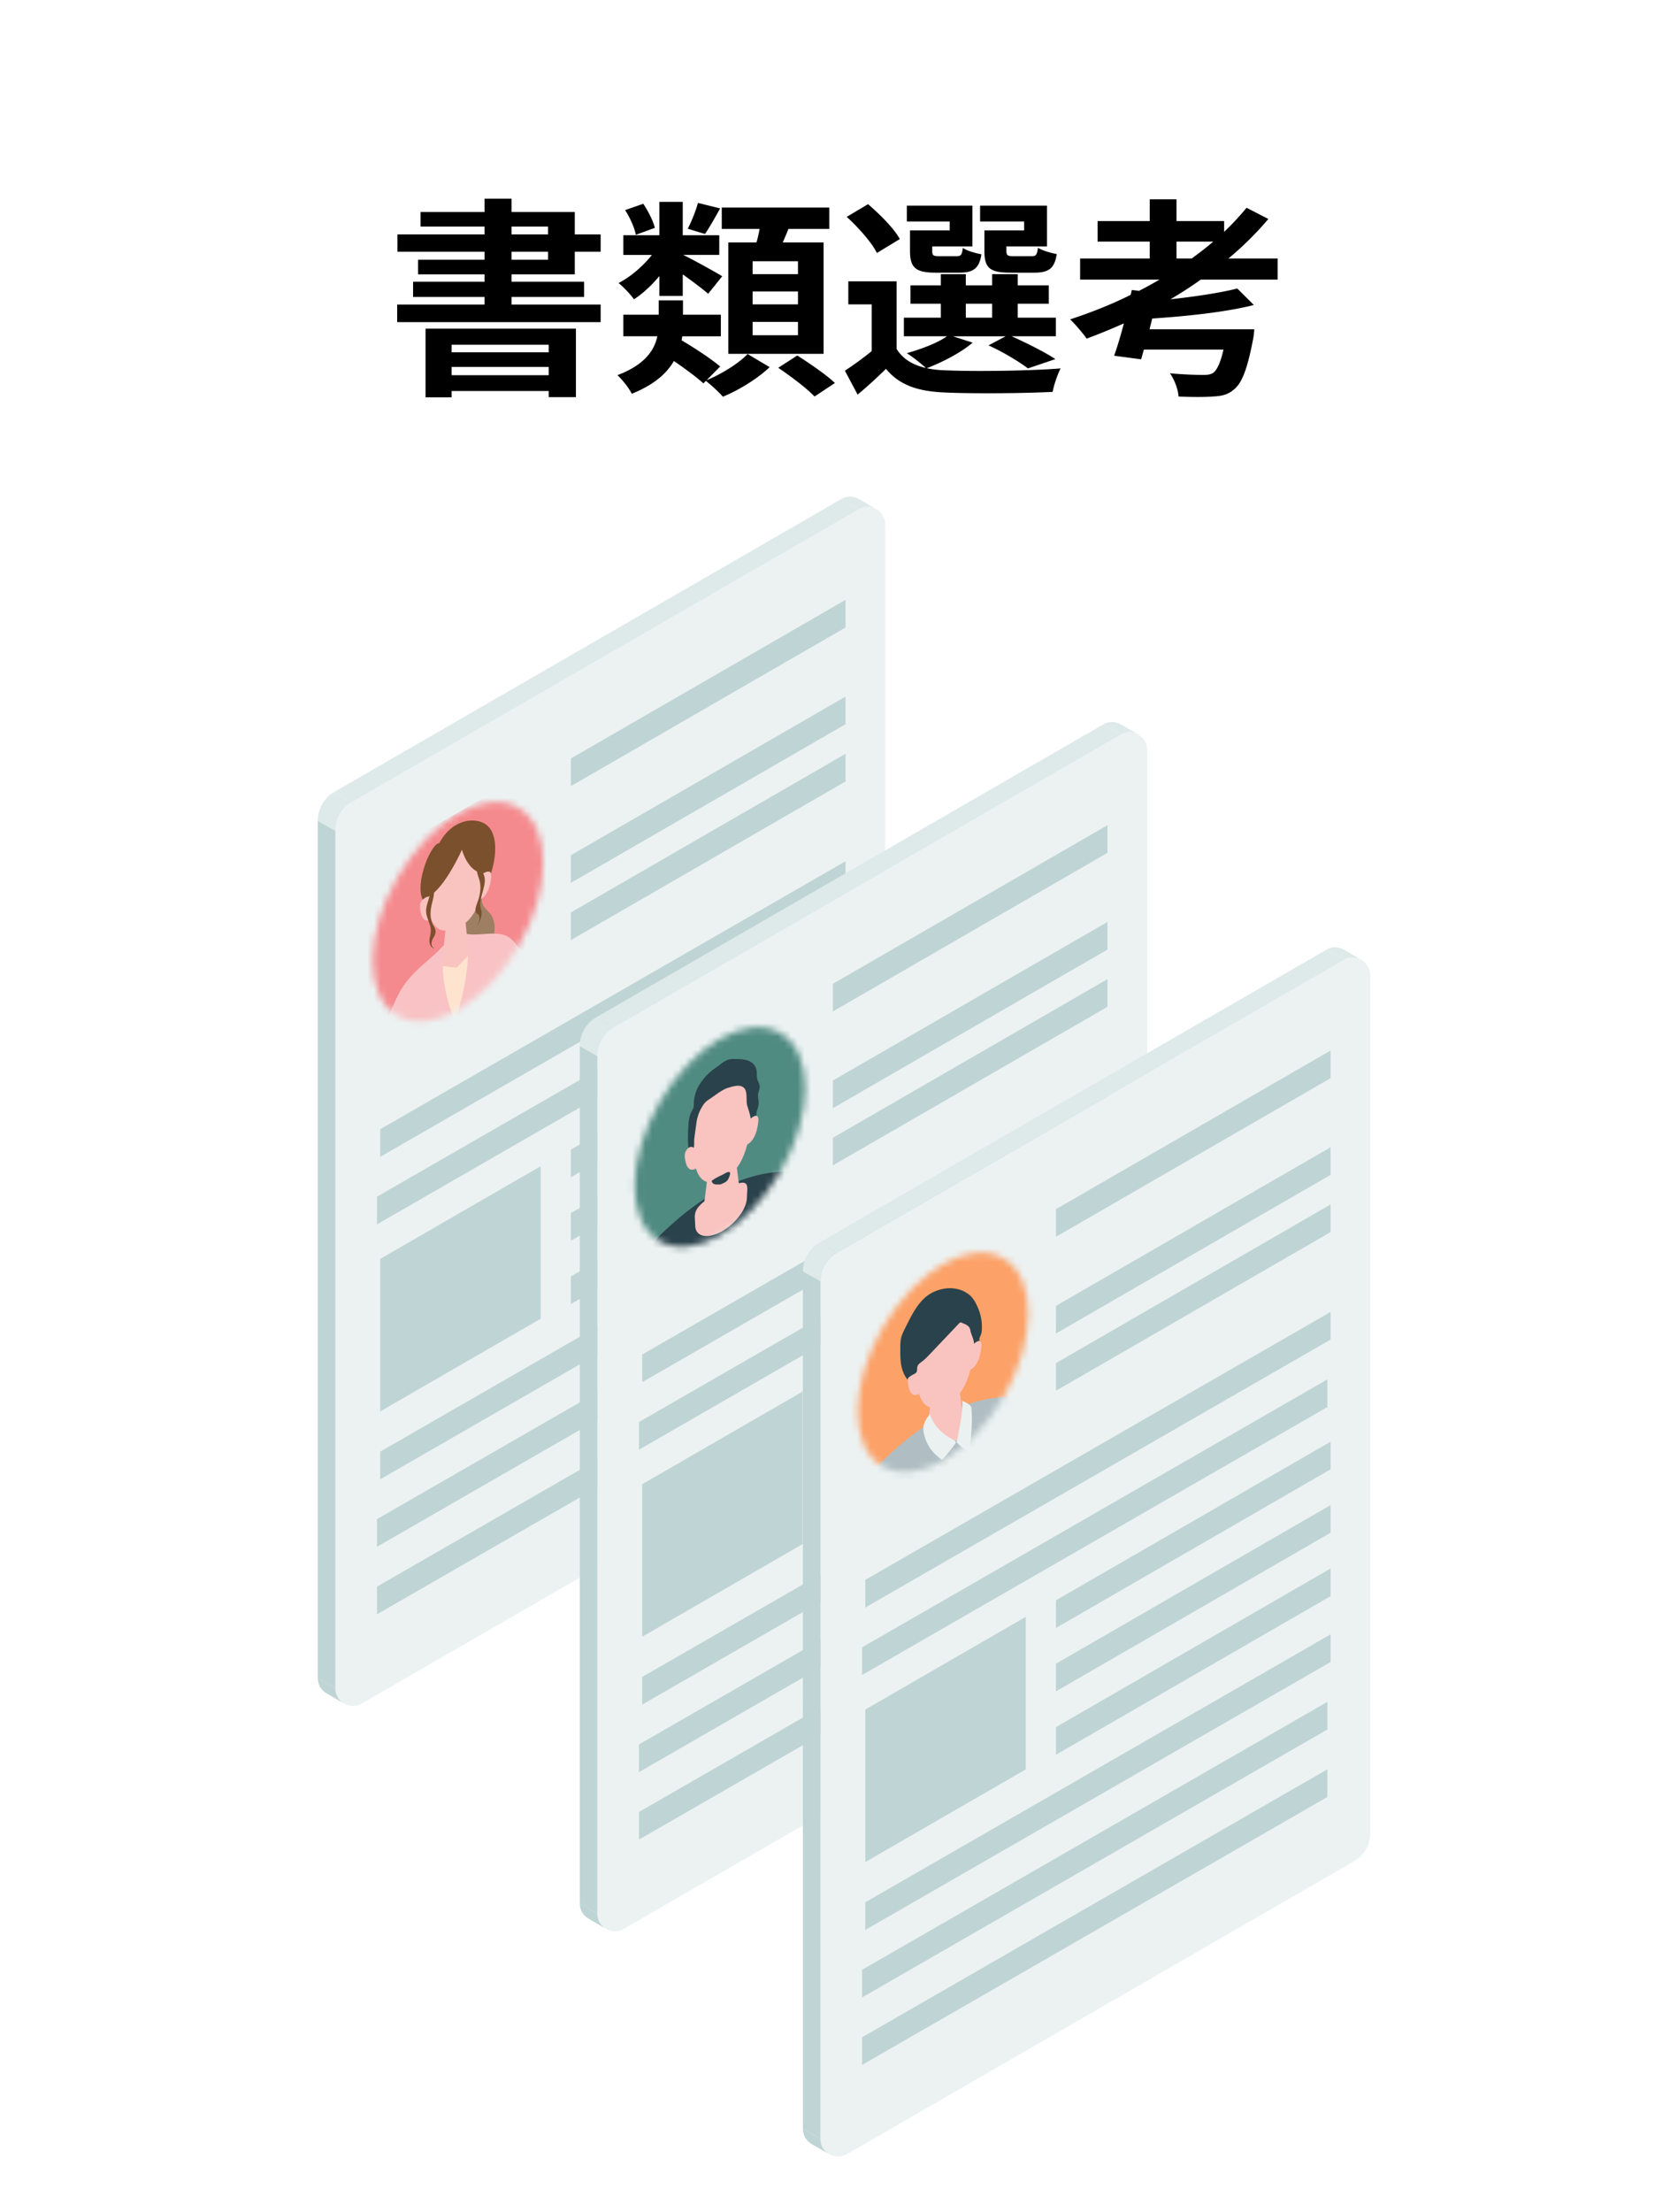 <svg width="250" height="334" fill="none" xmlns="http://www.w3.org/2000/svg"><path fill="#fff" d="M0 0h250v334H0z"/><path d="M129.742 76.895l-2.656-1.535a2.63 2.63 0 012.643-.007l2.663 1.538a2.634 2.634 0 00-2.646 0l-.004.004z" fill="#DEE9E9"/><path d="M53.147 121.117l76.595-44.222c1.77-1.022 3.98.255 3.98 2.3v129.509c0 1.777-.95 3.421-2.488 4.307l-76.595 44.223c-1.77 1.022-3.98-.255-3.98-2.3v-129.51c0-1.776.95-3.42 2.488-4.307z" fill="#ECF2F2"/><path d="M50.663 254.934c0 1.028.56 1.862 1.344 2.305l-2.66-1.548a2.617 2.617 0 01-1.337-2.302l2.657 1.545" fill="#BFD4D5"/><path d="M50.664 125.424l-2.66-1.486.003 129.451 2.657 1.545v-129.51z" fill="#BFD4D5"/><path d="M50.663 125.424L48 123.935c0-1.776.953-3.463 2.494-4.353l2.657 1.535c-1.539.84-2.488 2.531-2.488 4.307z" fill="#DEE9E9"/><path d="M50.49 119.581l2.657 1.535 76.595-44.222-2.657-1.535-76.594 44.222z" fill="#DEE9E9"/><path d="M57.433 170.506l70.289-40.461v4.175l-70.29 40.46v-4.174zm-.488 10.192l70.289-40.461v4.175l-70.29 40.461v-4.175zm.488 38.496l70.289-40.461v4.175l-70.29 40.458v-4.172zm-.488 10.189l70.289-40.461v4.175l-70.29 40.46v-4.174zm0 10.192l70.289-40.461v4.175l-70.29 40.461v-4.175zM86.232 114.53l41.49-23.954v4.175l-41.49 23.954v-4.175zm0 14.605l41.49-23.953v4.174l-41.49 23.954v-4.175zm0 8.641l41.49-23.954v4.175l-41.49 23.954v-4.175zm0 35.816l41.49-23.953v4.174l-41.49 23.954v-4.175zm0 9.574l41.49-23.954v4.175l-41.49 23.953v-4.174zm0 9.577l41.49-23.957v4.175l-41.49 23.953v-4.171zm-28.799-2.657l24.244-13.996v23.031l-24.244 13.996v-23.031z" fill="#BFD4D5"/><mask id="a" style="mask-type:luminance" maskUnits="userSpaceOnUse" x="56" y="121" width="27" height="34"><path d="M78.274 142.957c5.039-8.671 5.052-18.065.03-20.983-5.021-2.918-13.177 1.745-18.215 10.416s-5.052 18.065-.03 20.983c5.022 2.918 13.177-1.745 18.215-10.416z" fill="#fff"/></mask><g mask="url(#a)"><path d="M53.677 131.527l28.949-16.501-.13 32.158-28.948 16.501.129-32.158z" fill="#F58A8E"/><mask id="b" style="mask-type:luminance" maskUnits="userSpaceOnUse" x="53" y="115" width="30" height="49"><path d="M53.677 131.527l28.949-16.501-.13 32.158-28.948 16.501.129-32.158z" fill="#fff"/></mask><g mask="url(#b)"><path d="M78.117 148.044l.51 3.669-2.872 1.501-.311-3.212 2.673-1.958z" fill="#F9C3C0"/><path d="M72.883 135.153c-.232.724-.056 1.343.245 1.779.3.437.72.741 1.028 1.168.778 1.089.735 2.981-.04 4.813-.353.837-.985 1.787-1.713 2.022-.95.311-1.7.741-2.282.225-.583-.516-.718-1.575-.344-2.673.102-.305.244-.616.297-.913.13-.728-.281-1.165-.473-1.721-.284-.827-.053-2.051.589-3.116s1.677-1.935 2.633-2.219c.086.201.146.344.056.631l.004.004z" fill="#9E7F64"/><path d="M65.953 145.484c-.006 1.429 2.18 1.548 2.829 1.241.648-.308 2.845-2.511 2.851-3.94.007-1.429.639-2.342-2.831-.691-3.47 1.65-2.842 1.961-2.849 3.394v-.004z" fill="#F9C3C0"/><path d="M72.913 142.021l-3.914 4.088-4.059-.45 3.728 9.875 4.245-13.513z" fill="#FEE4CE"/><path d="M59.073 152.583c.522-1.218 1.051-2.452 1.776-3.56 1.747-2.669 4.297-4.148 6.342-6.467 0 0-1.337 4.81 1.574 11.664 1.337-4.373 1.803-7.499 1.919-9.606.136-2.538-.242-3.603-.242-3.603 2.035.377 4.579-.566 6.315.45.722.42 1.244 1.154 1.757 1.879.476.671.95 1.343 1.426 2.011-.152.917-.37 1.972-1.022 2.676-.407.444-.894.639-1.337.993-1.032.83-.764 2.038-1.932 2.134a9.954 9.954 0 00-.29 2.269c-2.068 1.078-4.496 2.325-6.26 3.258v.037c-.112.049-.228.099-.344.145-.115.063-.231.123-.347.185l.007-.039c-1.764.744-4.192 1.803-6.256 2.693 0-.722-.09-1.396-.275-2.002-1.17 1.012-.893-.45-1.922-.301-.44.063-.926.331-1.333.275-.645-.09-.856-.94-1.002-1.714l1.449-3.377h-.003z" fill="#F9C3C5"/><path d="M68.775 137.068c-.863.41-1.326 1.333-1.33 1.942l-.453 4.29c.037.688.867.867 1.853.397.986-.469 1.753-1.406 1.717-2.094l-.41-4.065c-.034-.602-.51-.884-1.377-.47z" fill="#F9C3C0"/><path d="M68.518 127.227c-2.99 1.449-3.828 4.708-3.84 8.188-.02 4.532 1.627 5.213 2.824 5.091 1.46-.152 3.953-.93 5.078-5.028.668-2.439.662-6.117.301-7.374-.314-1.095-1.373-2.329-4.363-.88v.003z" fill="#F9C3C0"/><path d="M72.947 131.885c-2.356-.335-3.163-3.59-3.163-3.59s-2.61 5.885-5.111 7.116c-.367.063-.566.986-.787.536-1.33-2.69 1.333-8.714 2.464-8.631 1.985-3.695 5.439-4.003 7.09-2.798 1.518 1.104 1.786 3.979.73 7.363-.264.847-.562-.327-1.227 0l.004.004z" fill="#7B502C"/><path d="M72.373 133.4s.066-1.436 1.089-1.741c.873-.258.85.424.592 1.717-.258 1.294-.867 2.141-1.479 2.402-.612.261-.202-2.378-.202-2.378z" fill="#F9C3C0"/><path d="M72.43 132.92c.245.86.166 1.985-.221 3.08-.199.565-.483 1.201-.357 1.641.109.383.423.324.549.694.129.381-.073 1.019-.41 1.489.542-.629.856-1.568.744-2.243-.04-.228-.12-.423-.159-.648-.221-1.238.79-3.001.649-4.291-.057-.529-.305-.91-.477-1.346-.172-.43-.231-.917-.083-1.519-1.045 1.443-.549 2.041-.234 3.14v.003z" fill="#7B502C"/><path d="M65.265 136.288s-.056-1.38-1.078-.708c-.874.572-.857 1.234-.609 2.286s.853 1.323 1.465.999c.616-.324.219-2.577.219-2.577h.003z" fill="#F9C3C0"/><path d="M65.172 136.777c-.241 1.095-.155 2.14.235 2.861.202.371.486.731.36 1.294-.109.489-.423.734-.545 1.224-.126.506.08.946.416 1.088-.545-.099-.86-.738-.75-1.518.036-.265.115-.539.155-.804.215-1.449-.8-2.23-.668-3.655.056-.583.298-1.201.47-1.803.168-.596.225-1.138.076-1.595 1.048.427.555 1.505.248 2.905l.003.003z" fill="#7B502C"/></g></g><path d="M169.318 110.916l-2.657-1.535a2.632 2.632 0 012.644-.006l2.663 1.538a2.635 2.635 0 00-2.647 0l-.003.003z" fill="#DEE9E9"/><path d="M92.723 155.139l76.595-44.222c1.769-1.023 3.979.254 3.979 2.299v129.51c0 1.776-.949 3.42-2.487 4.307l-76.595 44.222c-1.77 1.022-3.98-.255-3.98-2.299v-129.51c0-1.777.95-3.421 2.488-4.307z" fill="#ECF2F2"/><path d="M90.239 288.955c0 1.029.56 1.862 1.343 2.306l-2.66-1.548a2.619 2.619 0 01-1.336-2.303l2.656 1.545" fill="#BFD4D5"/><path d="M90.238 159.445l-2.66-1.485.004 129.451 2.656 1.545V159.445z" fill="#BFD4D5"/><path d="M90.24 159.446l-2.664-1.489c0-1.777.953-3.464 2.494-4.353l2.657 1.534c-1.538.841-2.488 2.531-2.488 4.308z" fill="#DEE9E9"/><path d="M90.066 153.603l2.657 1.535 76.594-44.222-2.656-1.535-76.595 44.222z" fill="#DEE9E9"/><path d="M97.007 204.527l70.29-40.461v4.175l-70.29 40.461v-4.175zm-.486 10.193l70.29-40.461v4.175l-70.29 40.46v-4.174zm.486 38.492l70.29-40.461v4.175l-70.29 40.461v-4.175zm-.486 10.192l70.29-40.461v4.175l-70.29 40.461v-4.175zm0 10.193l70.29-40.461v4.171l-70.29 40.461v-4.171zm29.286-125.046l41.49-23.953v4.174l-41.49 23.954v-4.175zm0 14.606l41.49-23.954v4.175l-41.49 23.953v-4.174zm0 8.64l41.49-23.953v4.175l-41.49 23.953v-4.175zm0 35.817l41.49-23.954v4.175l-41.49 23.954v-4.175zm0 9.573l41.49-23.954v4.175l-41.49 23.954v-4.175zm0 9.574l41.49-23.953v4.174l-41.49 23.954v-4.175zm-28.8-2.653l24.245-13.997v23.028l-24.245 13.999v-23.03z" fill="#BFD4D5"/><mask id="c" style="mask-type:luminance" maskUnits="userSpaceOnUse" x="95" y="155" width="27" height="34"><path d="M117.847 176.978c5.039-8.671 5.052-18.066.031-20.984-5.022-2.918-13.178 1.746-18.216 10.417-5.038 8.67-5.052 18.065-.03 20.983 5.022 2.918 13.177-1.746 18.215-10.416z" fill="#fff"/></mask><g mask="url(#c)"><path d="M93.702 164.483l29.531-16.828-.125 32.115-29.535 16.831.13-32.118z" fill="#508B82"/><mask id="d" style="mask-type:luminance" maskUnits="userSpaceOnUse" x="93" y="147" width="31" height="50"><path d="M93.702 164.483l29.531-16.828-.125 32.115-29.535 16.831.13-32.118z" fill="#fff"/></mask><g mask="url(#d)"><path d="M120.607 185.932l-.241-2.474c-.126-1.29-.235-2.594-.242-3.957-.007-1.505-.662-2.58-2.077-2.573 0 0-4.192.003-9.127 2.61-4.946 2.61-9.164 6.937-9.164 6.937-1.429 1.515-2.094 3.301-2.107 4.826-.013 1.363-.139 2.786-.274 4.208l-.265 2.772" fill="#2A424B"/><path d="M108.996 173.854c-1.273.678-1.955 1.879-1.958 2.604l-.665 5.21c.056.81 1.277.84 2.729.066 1.452-.774 2.584-2.058 2.527-2.871l-.608-4.754c-.05-.711-.755-.939-2.028-.261l.003.006z" fill="#F9C3C0"/><path d="M108.688 163.745c-3.087 1.677-3.95 5.316-3.967 9.183-.019 5.035 1.678 5.759 2.912 5.597 1.505-.198 4.082-1.118 5.243-5.696.691-2.723.685-6.811.311-8.201-.324-1.21-1.416-2.557-4.502-.88l.003-.003z" fill="#F9C3C0"/><path d="M105.33 173.815s-.056-1.402-1.114-.652c-.903.642-.884 1.314-.629 2.372.255 1.059.88 1.294 1.515.923.635-.37.228-2.643.228-2.643zm7.338-3.411s.069-1.469 1.124-1.846c.9-.321.877.374.612 1.714-.264 1.336-.893 2.239-1.528 2.544-.635.304-.208-2.412-.208-2.412z" fill="#F9C3C0"/><path d="M109.942 164.268c.099-.033.198-.063.301-.093.456-.129.916-.251 1.333-.231.417.019.797.185.993.575.307.609.138 1.575.277 2.313.043.225.665 1.961.507 2.103.267-.248.668-.492.932-.519-.112-.308.103-.8.222-1.227.043-.156.073-.311.086-.46.053-.605-.182-1.072-.043-1.704.05-.231.152-.469.189-.698.105-.628-.258-.966-.368-1.478-.069-.328-.029-.725-.066-1.075-.079-.748-.493-1.221-.995-1.486-.566-.301-1.241-.37-1.929-.38-.682-.007-1.211-.096-2.008.4-.304.192-.602.45-.903.672-.248.182-.496.34-.744.522-.751.553-1.459 1.33-2.038 2.22a5.586 5.586 0 00-.88 2.914c-.003.225.006.457-.089.702-.06.155-.153.297-.232.446-.347.645-.46 1.433-.493 2.041a32.268 32.268 0 00-.076 2.177c.007.45.03.887.076 1.31.387-.228.569-.159.814.003.089-.516.013-1.009.086-1.535l.304-2.206a6.28 6.28 0 01.92-2.557c.126-.202.261-.397.417-.559.201-.212.423-.358.645-.503.936-.612 1.822-1.383 2.762-1.687zm-1.095 14.575c-.123 0-.242.003-.364.007-.215 0-.43.006-.612-.067a.573.573 0 01-.364-.482c.513-.394 1.035-.639 1.551-.88.288-.133 1.033-.649 1.195-.391.122.195-.139.854-.308 1.105-.275.42-.764.529-1.098.711v-.003z" fill="#2A424B"/><path d="M105.012 184.999c-.006 1.704 1.737 2.154 3.894 1.006s3.91-3.464 3.917-5.171c.006-1.703.88-3.549-3.894-1.005-4.774 2.543-3.91 3.463-3.917 5.17z" fill="#F9C3C0"/></g></g><path d="M203.019 144.938l-2.656-1.535a2.628 2.628 0 012.643-.007l2.663 1.538a2.637 2.637 0 00-2.647 0l-.003.004z" fill="#DEE9E9"/><path d="M126.425 189.16l76.595-44.222c1.77-1.022 3.98.255 3.98 2.299v129.51c0 1.777-.95 3.421-2.488 4.307l-76.595 44.223c-1.769 1.022-3.979-.255-3.979-2.3V193.47c0-1.776.949-3.42 2.487-4.307v-.003z" fill="#ECF2F2"/><path d="M123.937 322.977c0 1.029.559 1.863 1.343 2.306l-2.66-1.548a2.616 2.616 0 01-1.336-2.302l2.656 1.544" fill="#BFD4D5"/><path d="M123.937 193.47l-2.656-1.486.003 129.451 2.653 1.542V193.47z" fill="#BFD4D5"/><path d="M123.94 193.47l-2.663-1.489c0-1.776.953-3.463 2.495-4.353l2.656 1.535c-1.538.84-2.488 2.531-2.488 4.307z" fill="#DEE9E9"/><path d="M123.768 187.628l2.656 1.532 76.595-44.222-2.656-1.532-76.595 44.222z" fill="#DEE9E9"/><path d="M130.709 238.553l70.289-40.461v4.175l-70.289 40.46v-4.174zm-.487 10.188l70.29-40.461v4.175l-70.29 40.461v-4.175zm.487 38.496l70.289-40.461v4.175l-70.289 40.461v-4.175zm-.487 10.192l70.29-40.461v4.175l-70.29 40.46v-4.174zm0 10.189l70.29-40.461v4.175l-70.29 40.461v-4.175zm29.287-125.041l41.489-23.954v4.175l-41.489 23.953v-4.174zm0 14.601l41.489-23.953v4.174l-41.489 23.954v-4.175zm0 8.641l41.489-23.954v4.175l-41.489 23.954v-4.175zm0 35.819l41.489-23.953v4.174l-41.489 23.954v-4.175zm0 9.574l41.489-23.953v4.175l-41.489 23.953v-4.175zm0 9.574l41.489-23.954v4.175l-41.489 23.953v-4.174zm-28.8-2.654l24.244-13.999v23.03l-24.244 13.997v-23.028z" fill="#BFD4D5"/><mask id="e" style="mask-type:luminance" maskUnits="userSpaceOnUse" x="129" y="189" width="27" height="34"><path d="M151.545 211.001c5.038-8.671 5.052-18.065.03-20.983-5.022-2.918-13.177 1.745-18.215 10.416-5.039 8.671-5.052 18.065-.031 20.983 5.022 2.918 13.178-1.745 18.216-10.416z" fill="#fff"/></mask><g mask="url(#e)"><path d="M127.404 198.508l29.531-16.831-.126 32.118-29.534 16.831.129-32.118z" fill="#FCA167"/><mask id="f" style="mask-type:luminance" maskUnits="userSpaceOnUse" x="127" y="181" width="30" height="50"><path d="M127.404 198.508l29.531-16.831-.126 32.118-29.534 16.831.129-32.118z" fill="#fff"/></mask><g mask="url(#f)"><path d="M154.308 219.954l-.241-2.475c-.126-1.29-.235-2.593-.241-3.956-.007-1.505-.662-2.58-2.078-2.574 0 0-4.191.004-9.127 2.61-4.945 2.61-9.163 6.937-9.163 6.937-1.429 1.519-2.094 3.302-2.107 4.827-.014 1.363-.139 2.785-.275 4.208l-.265 2.772 23.497-12.346v-.003z" fill="#B0BEC3"/><path d="M142.698 207.88c-1.274.678-1.956 1.879-1.959 2.603l-.665 5.21c.056.811 1.277.841 2.729.066 1.453-.774 2.584-2.057 2.528-2.871l-.609-4.754c-.05-.711-.754-.939-2.028-.261l.004.007z" fill="#F9C3C0"/><path d="M142.389 197.77c-3.086 1.678-3.95 5.316-3.966 9.184-.02 5.034 1.677 5.759 2.911 5.597 1.505-.199 4.082-1.118 5.243-5.697.692-2.722.685-6.811.311-8.2-.324-1.211-1.416-2.557-4.502-.88l.003-.004z" fill="#F9C3C0"/><path d="M139.031 207.841s-.056-1.403-1.115-.652c-.903.642-.883 1.313-.628 2.372.255 1.058.88 1.293 1.515.923.635-.371.228-2.643.228-2.643zm7.338-3.412s.07-1.468 1.125-1.846c.9-.32.877.374.612 1.714-.265 1.336-.893 2.24-1.528 2.544-.636.304-.209-2.412-.209-2.412z" fill="#F9C3C0"/><path d="M144.609 200.106c.086-.093.172-.182.261-.275.07-.073.149-.152.248-.152.063 0 .123.027.182.056.301.149.596.215.86.43.387.315.384.53.473.97.06.294.682 1.581.424 1.819.258-.238.575-.456.923-.513-.136-.374.162-.744.251-1.085.093-.354.093-.764.089-1.124a7.028 7.028 0 00-.413-2.29c-.288-.804-.764-1.822-1.432-2.385-2.032-1.713-5.23-1.168-6.997.609-1.24 1.247-1.939 2.775-2.726 4.327-.255.503-.513 1.015-.638 1.565-.116.509-.119 1.035-.119 1.558 0 .837-.004 1.68.145 2.507.149.824.463 1.638 1.022 2.263-.307-.344.927-.91 1.052-.983.553-.311.129-.863.523-1.353.169-.208.397-.357.612-.522.41-.318.771-.695 1.128-1.072a8501.2 8501.2 0 004.135-4.354l-.003.004z" fill="#2A424B"/><path d="M140.475 217.628l.079.156a1.561 1.561 0 001.902.711c.222-.076.411-.218.606-.351.469-.32.989-.598 1.554-.658.705-.073.993-.092 1.353-.738.325-.578.553-1.22.556-1.888.007-1.704.88-3.55-3.893-1.006-.566.301-1.125.612-1.664.959-.49.314-.963.52-.9 1.171.056.566.162 1.135.407 1.644z" fill="#F9C3C0"/></g><path d="M145.396 211.883c-.07 1.991-.48 3.953-.893 5.901a9.113 9.113 0 002.011 1.506c.092-2.213.46-4.433.221-6.636a.737.737 0 00-.069-.285c-.04-.073-.103-.129-.165-.185a3.317 3.317 0 00-1.181-.652c.006.119.079.235.076.351zm-3.08 8.524a6.107 6.107 0 01-2.779-4.078c-.053-.305-.086-.612-.046-.917.089-.718.546-1.33.986-1.905.264.962.85 1.813 1.568 2.504.39.374.82.705 1.27 1.002.268.176 1.112.507 1.059.811-.047.274-2.002 2.623-2.061 2.587l.003-.004z" fill="#EBF1F1"/></g><path d="M82.886 52.053v1.15H68.223v-1.15h14.663zM68.223 56.65v-1.245h14.663v1.245H68.223zM64.283 60h3.94v-.957h14.663v.925h4.111v-10.34H64.283V60zm12.984-21.99h5.516v1.213h-5.516v-1.212zm0-3.797h5.516v1.18h-5.516v-1.18zm9.56 7.212v-3.414h3.905v-2.617h-3.906V32.01h-9.559V30H73.19v2.01h-9.66v2.203h9.661v1.18H60.034v2.618H73.19v1.212H63.152v2.203H73.19v1.117H62.398v2.297H73.19v1.15H60v2.648h30.732V45.99H77.267v-1.15h10.964v-2.297H77.267v-1.117h9.56zm33.712-.031h-6.852v-1.947h6.852v1.947zm0 4.563h-6.852v-1.946h6.852v1.946zm0 4.66h-6.852v-2.01h6.852v2.01zm-10.518-14.01v16.819h14.389v-16.82h-6.167c.274-.638.583-1.34.857-2.042h6.167V31.34h-16.24v3.224h5.722c-.137.67-.274 1.372-.48 2.042h-4.248zm-4.591-5.969c-.309 1.15-.96 2.809-1.542 3.894l2.604.798c.685-.99 1.473-2.394 2.295-3.862l-3.357-.83zm-6.51 3.766c-.24-1.021-.993-2.49-1.747-3.638l-2.741.957c.754 1.181 1.439 2.713 1.61 3.734l2.878-1.053zm.685 10.277h3.529v-3.255c1.405 1.02 2.981 2.17 3.837 2.936l2.125-2.65c-.925-.574-4.489-2.552-5.893-3.223h5.447v-2.968h-5.516V30.48h-3.529v5.042h-5.447v2.968h4.317c-1.336 1.692-3.22 3.32-5.037 4.245.72.575 1.782 1.691 2.33 2.457 1.336-.861 2.672-2.106 3.837-3.51v3zm9.182 10.66c-1.302-1.118-3.837-2.777-5.824-3.958.034-.192.068-.415.103-.606h5.824V47.52h-5.722v-2.17h-3.665v2.17h-5.345v3.256h5.139c-.445 2.106-1.884 4.308-6.03 5.872.72.67 1.782 1.979 2.159 2.809 3.357-1.341 5.276-3.064 6.372-4.947 1.713 1.18 3.495 2.489 4.454 3.383l.377-.383c.856.67 1.953 1.691 2.569 2.393 2.433-.99 5.345-2.808 7.058-4.468l-3.323-1.979c-1.302 1.373-3.872 3-6.201 3.958l2.055-2.075zm8.771.19c1.884 1.278 4.351 3.129 5.482 4.341l3.083-2.042c-1.268-1.213-3.837-2.968-5.687-4.15l-2.878 1.852zm37.139-20.744h-5.996v3.096c0 2.553.788 3.287 3.871 3.287h3.666c2.159 0 3.049-.606 3.392-2.808-.891-.16-2.227-.543-2.844-.958-.137 1.085-.274 1.277-.959 1.277h-2.775c-.856 0-1.028-.128-1.028-.83v-.638h6.133v-6.16H148.05v2.394h6.647v1.34zm-11.238 0h-5.996v3.096c0 2.553.857 3.287 3.872 3.287h3.597c2.056 0 2.981-.606 3.324-2.776-.926-.16-2.227-.543-2.81-.958-.137 1.053-.274 1.245-.959 1.245h-2.638c-.891 0-1.028-.128-1.028-.798v-.67h6.064v-6.16h-9.901v2.394h6.475v1.34zm-7.537 1.309c-.857-1.596-3.015-3.734-4.797-5.266l-3.22 1.915c1.747 1.595 3.803 3.893 4.556 5.457l3.461-2.106zm9.97 9.766h3.974v2.106h-3.974v-2.106zm-1.953 4.915h7.982l-2.603 1.372c2.261 1.021 4.659 2.49 5.961 3.479l4.146-1.405c-1.542-1.02-4.249-2.393-6.613-3.446h6.681v-2.809h-5.756v-2.106h4.694v-2.777h-4.694v-1.691h-3.871v1.691h-3.974v-1.691h-3.769v1.691h-4.591v2.777h4.591v2.106h-5.585v2.809h6.51c-1.439 1.02-3.837 1.914-6.064 2.553.822.51 2.192 1.596 2.878 2.234-1.987-.447-3.495-1.373-4.42-2.873V42.48h-7.297v3.478h3.528v7.054c-1.302 1.085-2.809 2.138-4.042 2.968l1.918 3.606a69.75 69.75 0 004.283-3.894c2.055 2.49 4.865 3.415 8.976 3.575 4.283.191 11.854.128 16.205-.096.172-1.021.754-2.68 1.2-3.542-4.797.383-13.191.478-17.405.287-1.028-.032-1.953-.128-2.809-.32 2.329-.893 5.207-2.361 6.92-3.861l-2.98-.957zm33.781-11.745v-2.553h5.55c-1.028.893-2.124 1.723-3.255 2.553h-2.295zM193 42.223v-3.191h-7.435a48.53 48.53 0 006.03-5.968l-3.289-1.692a42.487 42.487 0 01-3.392 3.639v-1.628h-7.194v-3.287h-4.043v3.287h-7.88v3.096h7.88v2.553h-10.518v3.191h11.991a67.406 67.406 0 01-3.083 1.692l-1.097-.128-.171.734c-2.946 1.468-6.03 2.681-9.148 3.702.754.703 1.953 2.139 2.502 2.905a93.789 93.789 0 005.618-2.298c-.479 1.819-.993 3.542-1.473 4.883l4.077.542.411-1.468h12.026c-.446 2.01-.994 3.096-1.542 3.51-.411.256-.857.32-1.508.32-.89 0-3.049-.064-5.036-.255.72 1.021 1.234 2.457 1.302 3.51 2.056.096 4.009.096 5.139 0 1.439-.063 2.364-.287 3.289-1.117 1.165-.957 1.987-3.127 2.81-7.436.137-.542.205-1.596.205-1.596h-15.828l.411-1.627c5.207-.351 11.1-.958 15.349-2.043l-2.501-2.49c-2.536.64-6.27 1.214-10.107 1.628a61.292 61.292 0 004.591-2.968H193z" fill="#000"/></svg>